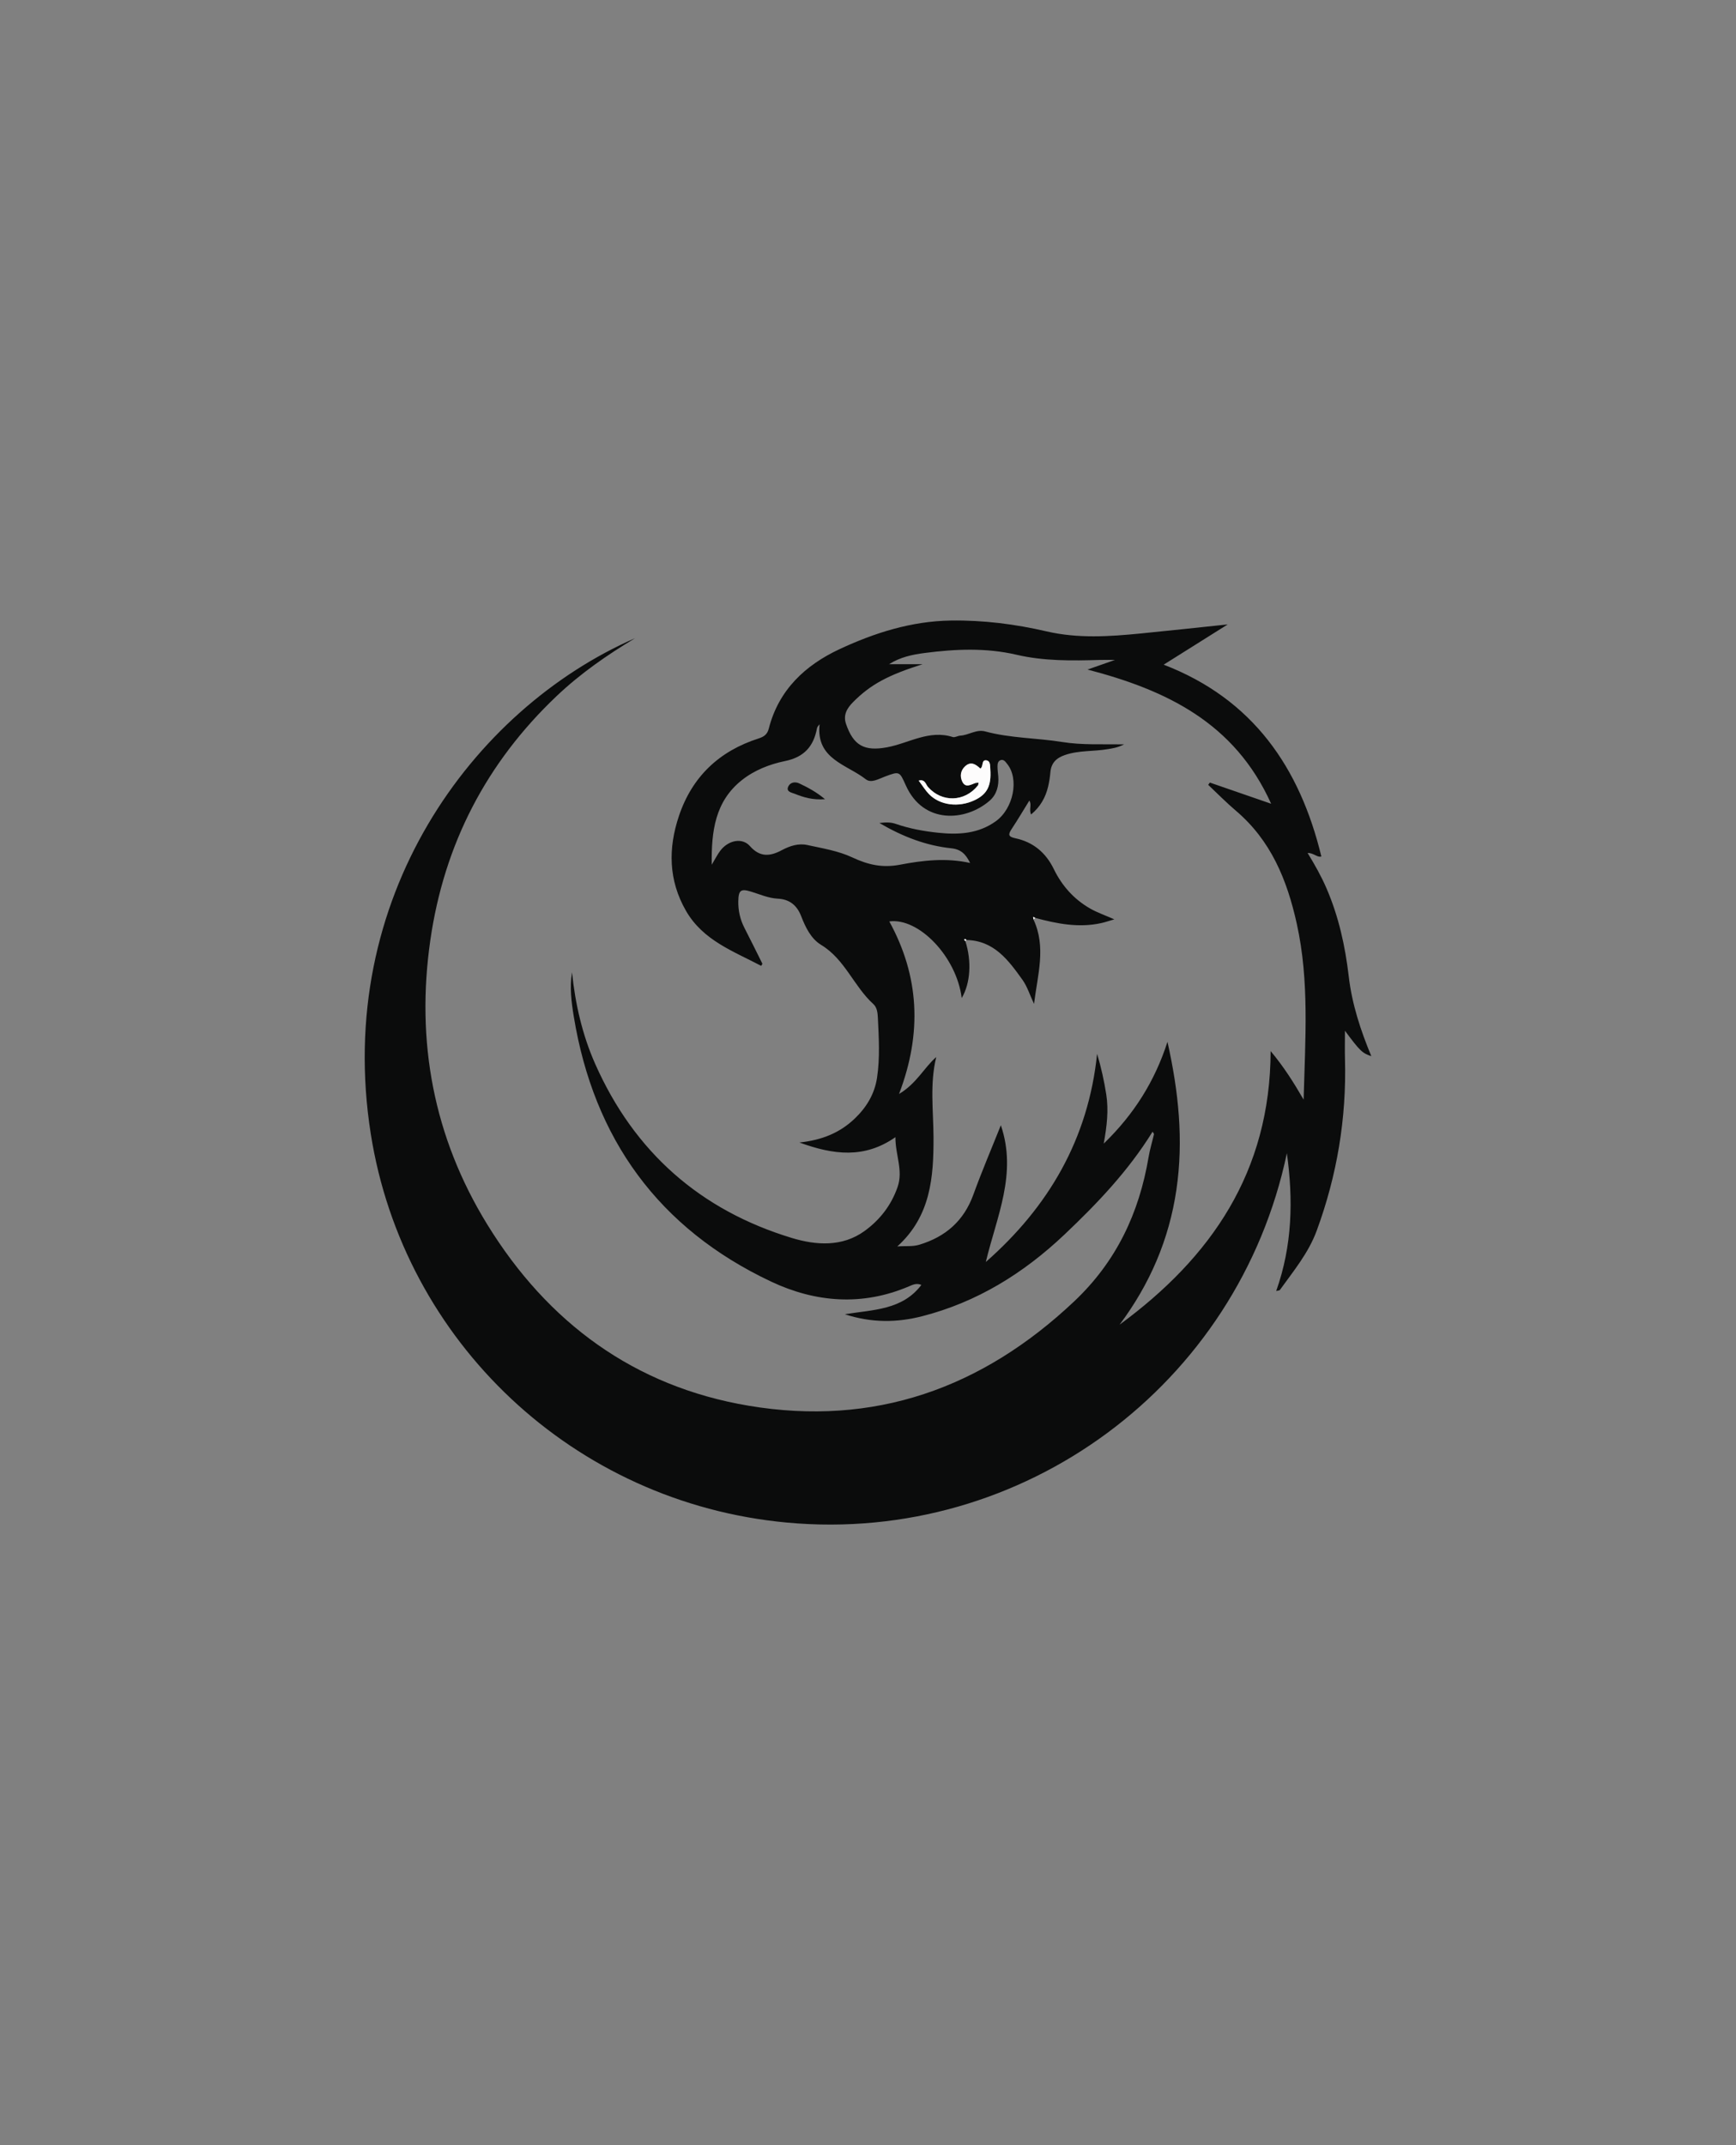 <?xml version="1.0" encoding="utf-8"?>
<!-- Generator: Adobe Illustrator 24.1.1, SVG Export Plug-In . SVG Version: 6.00 Build 0)  -->
<svg version="1.1" id="Слой_1" xmlns="http://www.w3.org/2000/svg" xmlns:xlink="http://www.w3.org/1999/xlink" x="0px" y="0px"
	 width="193.872px" height="239.475px" viewBox="0 0 193.872 239.475"
	 style="enable-background:new 0 0 193.872 239.475;" xml:space="preserve">
<rect x="0" y="0" width="193.872" height="239.475" fill="#808080" stroke="none"/>
<g>
	<path style="fill:#0B0C0C;" d="M70.927,71.247c-3.122,1.872-6.107,3.943-8.756,6.455
		c-7.854,7.45-12.569,16.549-14.112,27.257
		c-1.631,11.32,0.357,21.991,6.359,31.744
		c6.747,10.963,16.412,18.089,29.196,20.236
		c13.993,2.35,26.048-1.938,36.336-11.64c4.713-4.444,7.267-9.863,8.323-16.129
		c0.144-0.856,0.404-1.692,0.6-2.54c0.013-0.054-0.066-0.13-0.155-0.288
		c-2.703,4.371-6.18,8.021-9.853,11.497c-4.56,4.314-9.754,7.538-15.884,9.107
		c-2.816,0.721-5.634,0.754-8.644-0.222c3.205-0.517,6.429-0.462,8.56-3.273
		c-0.54-0.228-0.948-0.028-1.364,0.15c-5.222,2.236-10.459,1.817-15.422-0.524
		c-12.55-5.92-19.794-15.936-22.032-29.588c-0.265-1.616-0.476-3.269-0.199-4.938
		c0.37,3.545,1.15,6.985,2.598,10.245c4.36,9.822,11.732,16.32,21.971,19.418
		c2.659,0.804,5.611,1.034,8.125-0.799c1.696-1.237,2.959-2.858,3.666-4.894
		c0.647-1.862-0.253-3.573-0.241-5.565c-3.469,2.418-6.911,1.983-10.721,0.595
		c2.543-0.268,4.515-1.096,6.144-2.639c1.325-1.255,2.244-2.744,2.524-4.591
		c0.337-2.232,0.198-4.469,0.092-6.703c-0.025-0.522-0.09-1.145-0.492-1.509
		c-2.192-1.986-3.181-5.007-5.839-6.616c-1.15-0.697-1.754-1.976-2.239-3.221
		c-0.475-1.22-1.31-1.879-2.609-1.944c-1.054-0.053-2.004-0.487-2.991-0.788
		c-1.14-0.348-1.393-0.153-1.416,1.066c-0.02,1.052,0.204,2.05,0.689,2.993
		c0.68,1.323,1.338,2.659,2.001,3.991c0.008,0.017-0.031,0.058-0.135,0.24
		c-3.108-1.639-6.503-2.839-8.406-6.158c-1.949-3.4-1.993-6.954-0.782-10.567
		c1.472-4.392,4.498-7.251,8.892-8.66c0.601-0.193,0.977-0.444,1.146-1.105
		c1.101-4.311,4.061-7.077,7.905-8.869c3.913-1.825,8.025-3.126,12.419-3.192
		c3.618-0.054,7.182,0.394,10.702,1.211c3.491,0.81,7.006,0.577,10.521,0.231
		c3.118-0.307,6.232-0.647,9.704-1.009c-2.469,1.551-4.658,2.926-7.152,4.493
		c9.986,3.846,15.213,11.502,17.609,21.412c-0.439,0.155-0.837-0.4-1.534-0.39
		c0.81,1.327,1.526,2.598,2.106,3.939c1.361,3.146,2.093,6.459,2.487,9.839
		c0.364,3.119,1.332,6.041,2.521,8.905c-1.001-0.326-1.26-0.567-2.945-2.836
		c0,1.248-0.023,2.215,0.004,3.181c0.179,6.582-0.881,12.951-3.156,19.136
		c-0.923,2.509-2.595,4.507-4.113,6.622c-0.051,0.071-0.214,0.063-0.411,0.113
		c1.803-5.069,1.913-10.198,1.19-15.382c-5.441,25.916-29.491,43.675-55.824,41.239
		c-23.874-2.209-42.831-20.249-46.482-43.393
		C37.261,100.308,52.735,79.196,70.927,71.247z M108.975,87.403
		c0.079,0.094,0.158,0.188,0.237,0.282c-1.466,1.86-4.036,1.931-5.576,0.173
		c-0.256-0.292-0.326-0.901-1.037-0.708c0.408,0.542,0.729,1.076,1.153,1.511
		c1.223,1.256,3.306,1.512,5.081,0.678c1.413-0.664,1.895-1.615,1.762-3.464
		c-0.029-0.406,0.031-0.954-0.484-0.993c-0.528-0.04-0.265,0.689-0.623,0.926
		c-0.507-0.472-1.058-0.861-1.71-0.255c-0.516,0.479-0.593,1.134-0.308,1.715
		C107.84,88.024,108.449,87.57,108.975,87.403z M107.921,104.944
		c-0.071-0.137-0.16-0.159-0.254-0.029c-0.007,0.009,0.09,0.094,0.139,0.143
		c0.726,2.251,0.568,4.729-0.405,6.366c-0.57-4.597-4.78-8.997-8.087-8.554
		c3.35,6.104,3.692,12.447,1.087,19.264c1.979-1.184,2.781-2.924,4.157-4.125
		c-0.739,3.016-0.316,5.995-0.306,8.97c0.015,4.419-0.303,8.797-4.044,12.177
		c0.929-0.078,1.684,0.043,2.468-0.195c2.93-0.89,4.964-2.66,6.026-5.59
		c0.946-2.61,2.041-5.167,3.07-7.747c1.854,5.421-0.482,10.237-1.679,15.267
		c7.012-6.161,11.45-13.738,12.428-23.244c0.462,1.554,0.788,3.036,1.022,4.533
		c0.276,1.765,0.074,3.528-0.282,5.497c3.396-3.288,5.71-6.991,7.118-11.365
		c1.244,5.543,1.81,10.996,0.997,16.521c-0.818,5.563-2.979,10.557-6.341,15.053
		c10.225-7.503,16.825-17.047,16.866-30.543c1.47,1.762,2.531,3.438,3.684,5.423
		c0.18-6.788,0.653-13.214-0.76-19.62c-1.083-4.911-2.885-9.309-6.811-12.641
		c-1.072-0.909-2.058-1.919-3.084-2.882c0.061-0.085,0.121-0.17,0.182-0.255
		c2.183,0.754,4.365,1.508,6.846,2.365c-4.088-9.079-11.741-12.693-20.506-14.982
		c0.994-0.348,1.867-0.654,3.071-1.075c-0.806,0-1.25-0.011-1.694,0.002
		c-3.115,0.093-6.238,0.135-9.291-0.577c-3.419-0.797-6.834-0.644-10.262-0.201
		c-1.377,0.178-2.738,0.458-3.986,1.254c1.248,0,2.495,0,3.743,0
		c-3.857,1.22-5.807,2.259-7.759,4.226c-0.684,0.689-1.134,1.441-0.791,2.446
		c0.826,2.414,2.048,3.074,4.58,2.604c2.43-0.452,4.693-1.987,7.335-1.146
		c0.24,0.076,0.559-0.14,0.845-0.156c0.948-0.05,1.788-0.738,2.785-0.468
		c2.815,0.762,5.741,0.719,8.599,1.18c2.184,0.352,4.409,0.229,6.909,0.262
		c-0.761,0.384-1.28,0.44-1.802,0.531c-1.588,0.276-3.227,0.123-4.79,0.654
		c-0.976,0.331-1.548,0.886-1.64,1.93c-0.047,0.535-0.128,1.073-0.252,1.596
		c-0.289,1.225-0.881,2.266-1.901,3.117c-0.271-0.564,0.111-1.06-0.198-1.55
		c-0.675,1.09-1.299,2.15-1.977,3.173c-0.398,0.601-0.399,0.86,0.409,1.031
		c1.987,0.42,3.405,1.6,4.299,3.438c0.911,1.873,2.255,3.38,4.069,4.414
		c0.792,0.451,1.67,0.753,2.691,1.203c-0.618,0.178-1.041,0.324-1.475,0.42
		c-2.509,0.552-4.939,0.066-7.355-0.582c-0.08-0.038-0.16-0.075-0.241-0.113
		c0.013,0.094,0.026,0.188,0.038,0.282c1.447,3.086,0.465,6.175,0.065,9.433
		c-0.472-1.007-0.753-1.941-1.291-2.691
		C112.621,107.202,111.015,105.002,107.921,104.944z M98.208,91.882
		c0.808-0.104,1.317-0.079,1.845,0.103c1.532,0.53,3.126,0.818,4.733,0.986
		c2.267,0.237,4.482,0.113,6.424-1.287c1.983-1.429,2.626-4.739,1.26-6.409
		c-0.185-0.226-0.359-0.512-0.696-0.42c-0.331,0.091-0.376,0.423-0.377,0.708
		c-0.001,0.371,0.057,0.742,0.087,1.113c0.085,1.05-0.177,2.034-0.964,2.716
		c-2.682,2.325-7.4,2.65-9.355-1.699c-0.712-1.583-0.692-1.613-2.344-0.994
		c-0.7,0.262-1.532,0.769-2.132,0.299c-2.121-1.664-5.587-2.239-5.158-6.132
		c-0.166,0.171-0.267,0.305-0.295,0.453c-0.378,2.014-1.435,3.211-3.57,3.648
		c-1.72,0.352-3.435,1.022-4.843,2.148c-2.953,2.361-3.395,5.665-3.337,9.422
		c0.405-0.672,0.635-1.14,0.943-1.549c0.896-1.189,2.457-1.513,3.324-0.526
		c1.121,1.277,2.275,1.138,3.546,0.459c0.909-0.486,1.87-0.799,2.866-0.581
		c1.691,0.371,3.456,0.652,5,1.376c1.756,0.823,3.355,1.199,5.328,0.824
		c2.53-0.481,5.137-0.797,7.846-0.197c-0.494-0.999-1.02-1.523-2.105-1.639
		C103.457,94.409,100.874,93.442,98.208,91.882z"/>
	<path style="fill:#FDFCFC;" d="M108.975,87.403c-0.526,0.167-1.135,0.621-1.506-0.135
		c-0.286-0.582-0.209-1.236,0.308-1.715c0.653-0.606,1.203-0.217,1.71,0.255
		c0.358-0.237,0.095-0.965,0.623-0.926c0.516,0.039,0.455,0.587,0.484,0.993
		c0.132,1.849-0.35,2.799-1.762,3.464c-1.775,0.835-3.858,0.579-5.081-0.678
		c-0.423-0.435-0.745-0.969-1.153-1.511c0.712-0.193,0.781,0.416,1.037,0.708
		c1.54,1.758,4.11,1.687,5.576-0.173c0.024-0.1,0.049-0.2,0.073-0.299
		C109.181,87.391,109.078,87.397,108.975,87.403z"/>
	<path style="fill:#FDFCFC;" d="M115.415,102.644c-0.013-0.094-0.026-0.188-0.038-0.282
		c0.08,0.038,0.16,0.075,0.241,0.113
		C115.55,102.531,115.482,102.587,115.415,102.644z"/>
	<path style="fill:#FDFCFC;" d="M107.805,105.058c-0.049-0.049-0.146-0.134-0.139-0.143
		c0.094-0.13,0.184-0.107,0.255,0.029
		C107.882,104.981,107.844,105.02,107.805,105.058z"/>
	<path style="fill:#0B0C0C;" d="M92.134,89.224c-1.395,0.106-2.4-0.215-3.384-0.604
		c-0.349-0.138-0.953-0.224-0.738-0.765c0.202-0.509,0.76-0.63,1.269-0.384
		C90.193,87.911,91.103,88.365,92.134,89.224z"/>
	<path style="fill:#0B0C0C;" d="M108.975,87.403c0.103-0.006,0.207-0.012,0.31-0.018
		c-0.024,0.1-0.049,0.2-0.073,0.299
		C109.133,87.591,109.054,87.497,108.975,87.403z"/>
</g>
</svg>
